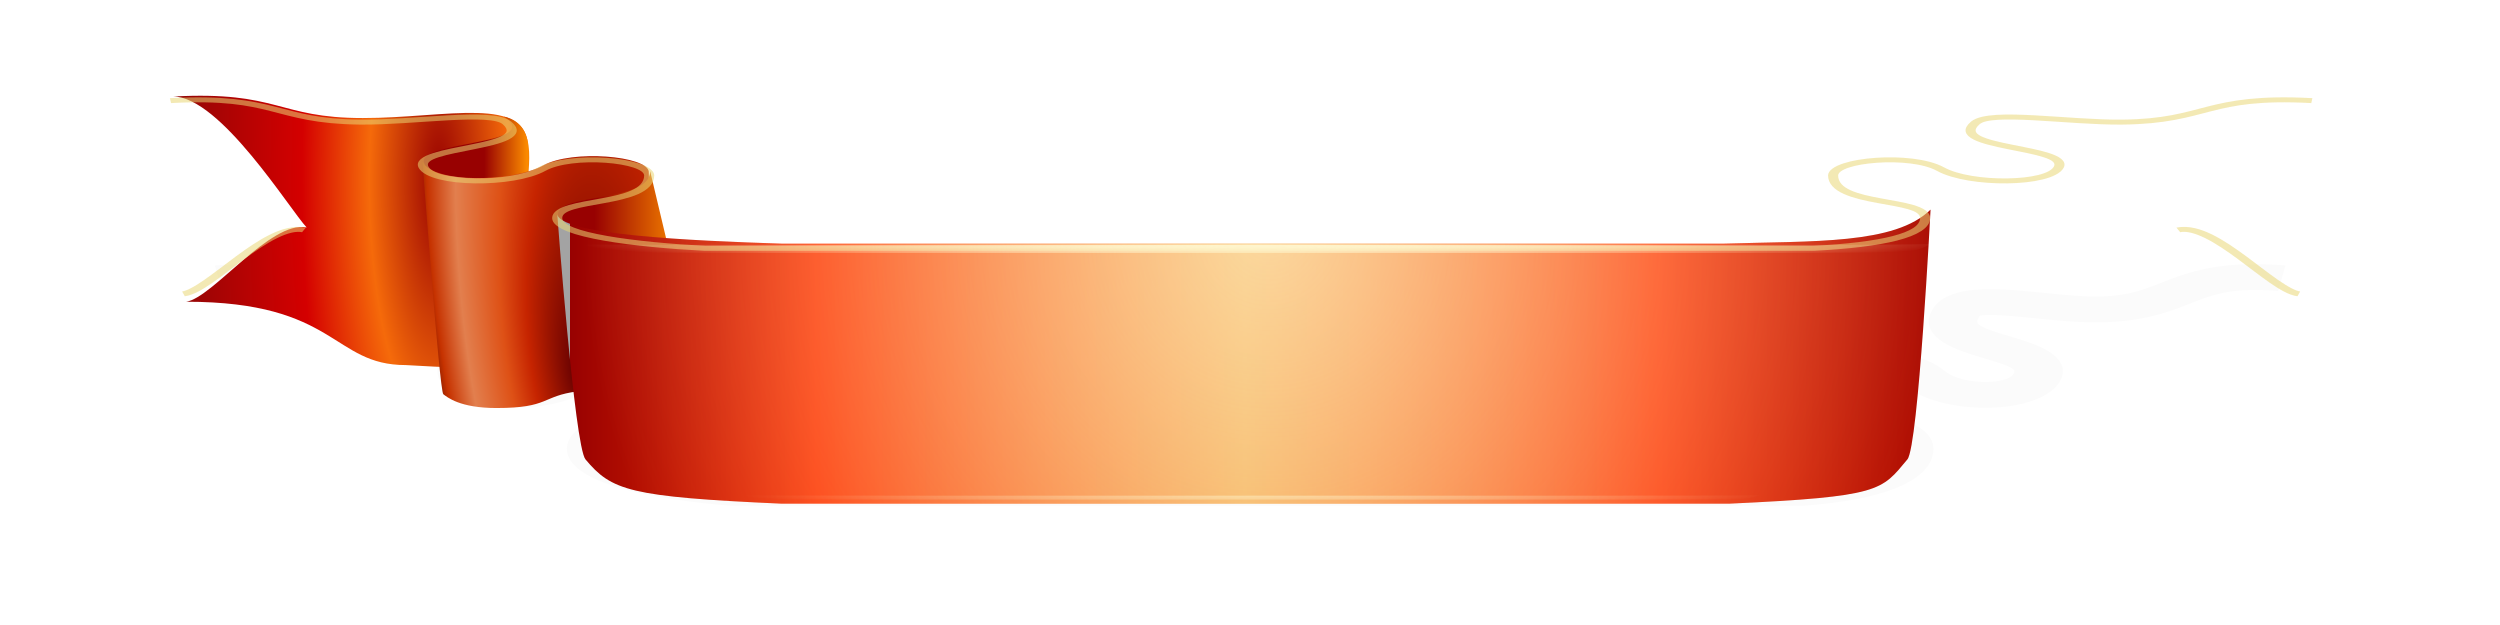 <?xml version="1.0" encoding="UTF-8" standalone="no"?>
<!-- Created with Inkscape (http://www.inkscape.org/) -->
<svg xmlns:rdf="http://www.w3.org/1999/02/22-rdf-syntax-ns#" xmlns="http://www.w3.org/2000/svg" xmlns:cc="http://creativecommons.org/ns#" xmlns:xlink="http://www.w3.org/1999/xlink" xmlns:dc="http://purl.org/dc/elements/1.1/" xmlns:svg="http://www.w3.org/2000/svg" xmlns:inkscape="http://www.inkscape.org/namespaces/inkscape" xmlns:sodipodi="http://sodipodi.sourceforge.net/DTD/sodipodi-0.dtd" xmlns:ns1="http://sozi.baierouge.fr" id="svg7452" viewBox="0 0 512 128" version="1.1" inkscape:version="0.91 r13725">
  <defs id="defs7454">
    <filter id="filter7206" height="1.2" width="1.039" color-interpolation-filters="sRGB" y="-.1" x="-.02">
      <feGaussianBlur id="feGaussianBlur7208" stdDeviation="4.543"/>
    </filter>
    <radialGradient id="radialGradient8365" xlink:href="#linearGradient4989-4-0" gradientUnits="userSpaceOnUse" cy="461.1" cx="638.15" gradientTransform="matrix(-1.958 0 0 -13.995 1862.1 6882.8)" r="45.984"/>
    <linearGradient id="linearGradient4989-4-0">
      <stop id="stop4991-0-7" style="stop-color:#980101" offset="0"/>
      <stop id="stop4993-1-3" style="stop-color:#f56a0a" offset=".201"/>
      <stop id="stop4995-9-7" style="stop-color:#d40000" offset=".395"/>
      <stop id="stop4997-8-4" style="stop-color:#660a0a" offset="1"/>
    </linearGradient>
    <linearGradient id="linearGradient8367" y2="422.99" xlink:href="#linearGradient6387-3-3-6-2-8-4-7" gradientUnits="userSpaceOnUse" x2="649.1" y1="422.99" x1="624.28"/>
    <linearGradient id="linearGradient6387-3-3-6-2-8-4-7">
      <stop id="stop6389-0-5-8-3-6-9-2" style="stop-color:#980101" offset="0"/>
      <stop id="stop6391-6-5-4-3-4-0-4" style="stop-color:#fb8b00" offset=".447"/>
      <stop id="stop6393-0-4-6-3-7-7-4" style="stop-color:#d40000" offset=".814"/>
      <stop id="stop6395-8-3-1-6-7-9-0" style="stop-color:#888888" offset="1"/>
    </linearGradient>
    <radialGradient id="radialGradient8369" fx="920.79" fy="-414.95" xlink:href="#linearGradient8490" gradientUnits="userSpaceOnUse" cy="-407.24" cx="914.62" gradientTransform="matrix(-2.209 0 0 -5.452 2936.9 -2774.2)" r="19.094"/>
    <linearGradient id="linearGradient8490">
      <stop id="stop8492" style="stop-color:#670101" offset="0"/>
      <stop id="stop8494" style="stop-color:#c62400" offset=".283"/>
      <stop id="stop8496" style="stop-color:#de5116" offset=".443"/>
      <stop id="stop8498" style="stop-color:#e27f4e" offset=".694"/>
      <stop id="stop8500" style="stop-color:#c63200" offset=".864"/>
      <stop id="stop8502" style="stop-color:#3c0000" offset="1"/>
    </linearGradient>
    <linearGradient id="linearGradient8371" y2="450.43" xlink:href="#linearGradient6387-3-3-6-2-8-4-7" gradientUnits="userSpaceOnUse" x2="704.67" y1="450.43" x1="652.82"/>
    <linearGradient id="linearGradient8373" y2="478.28" gradientUnits="userSpaceOnUse" x2="827.37" gradientTransform="matrix(2.01 0 0 1 -649.46 0)" y1="478.28" x1="644.83">
      <stop id="stop5855-2-6-7-5-4-8-4" style="stop-color:#a3a3a3" offset="0"/>
      <stop id="stop5857-6-2-8-2-2-5-6" style="stop-color:#980101" offset="0"/>
      <stop id="stop5859-5-5-5-1-4-8-2" style="stop-color:#fd3301" offset=".175"/>
      <stop id="stop5861-1-8-4-9-9-5-9" style="stop-color:#f39f3e" offset=".477"/>
      <stop id="stop5863-8-8-1-8-9-8-8" style="stop-color:#fd3301" offset=".769"/>
      <stop id="stop5865-0-2-5-8-4-3-9" style="stop-color:#980101" offset="1"/>
    </linearGradient>
    <radialGradient id="radialGradient8375" xlink:href="#linearGradient23850-5-3" gradientUnits="userSpaceOnUse" cy="681.68" cx="828.16" gradientTransform="matrix(1 -.017 .009 2.041 -6.561 -919.65)" r="177.95"/>
    <linearGradient id="linearGradient23850-5-3">
      <stop id="stop23852-4-0" style="stop-color:#fff6cf" offset="0"/>
      <stop id="stop23854-5-2" style="stop-color:#fff6cf;stop-opacity:0" offset="1"/>
    </linearGradient>
    <radialGradient id="radialGradient8377" xlink:href="#linearGradient23850-5-3" gradientUnits="userSpaceOnUse" cy="681.68" cx="828.16" gradientTransform="matrix(1 -.001 .009 .062 -6.561 421.64)" r="177.95"/>
    <radialGradient id="radialGradient8379" xlink:href="#linearGradient23850-5-3" gradientUnits="userSpaceOnUse" cy="681.68" cx="828.16" gradientTransform="matrix(.751 -0 .006 .031 199.31 574.66)" r="177.95"/>
    <radialGradient id="radialGradient8381" xlink:href="#linearGradient23850-5-3" gradientUnits="userSpaceOnUse" cy="681.68" cx="828.16" gradientTransform="matrix(.751 -0 .006 .031 199.31 442.45)" r="177.95"/>
  </defs>
  <g id="layer1" transform="translate(-24.071 260.82)">
    <g id="g7993" transform="matrix(1.026 0 0 1.026 -5976.1 -2199.2)">
      <g id="g7995">
        <g id="g7997" transform="matrix(.961 0 0 .961 5808.7 3399.6)">
          <g id="g7999" transform="matrix(1.327 0 0 1.506 -319.01 -2281.9)">
            <path id="path8001" style="opacity:.128;enable-background:new;filter:url(#filter7206);stroke:#000000;stroke-width:13.039;fill:none" d="m543.17 488.82c27.462-4.141 26.976 15.109 49.144 15.776 13.845 0.417 34.088-9.004 38.05 0.566 7.878 19.027-24.559 17.168-21.602 32.562 2.473 12.87 22.964 13.405 30.625 1.394 7.576-11.878 27.607-6.955 27.846 4.549 0 22.797-23.846 16.348-23.846 31.357 0 12.592 20.626 19.646 38.285 22.229h287.29c17.659-2.584 28.921-9.637 28.921-22.229 0-15.009-23.846-8.56-23.846-31.357 0.239-11.505 20.27-16.428 27.846-4.549 7.661 12.011 28.152 11.476 30.625-1.394 2.958-15.393-29.479-13.535-21.602-32.562 3.962-9.57 24.205-0.149 38.05-0.566 22.168-0.668 21.682-19.917 49.144-15.776" transform="matrix(.582 0 0 .273 -10.62 376.55)"/>
            <g id="g8003" transform="matrix(.947 0 0 .947 -493.67 1007.9)">
              <path id="path8005" style="enable-background:new;fill-rule:evenodd;stroke-width:1px;fill:url(#radialGradient8365)" d="m543.67 385.3c27.462-2.969 26.971 11.314 49.144 11.314 21.929 0 42.824-12.471 42.824 16.107l-0.124 110.89c-0.072 7.172-25.761 3.501-31.563 2.891-19.15 0-17.858-33.305-56.922-33.305 6.867-1.923 21.837-42.875 31.229-39.074-4.22-8.969-22.385-68.82-34.588-68.82z" transform="matrix(.638 0 0 .277 489.55 -658.96)"/>
              <path id="path8007" style="enable-background:new;fill-rule:evenodd;stroke-width:1px;fill:url(#linearGradient8367)" d="m616.84 446.99c6.657 6.657 18.305 2.003 18.305-6.044 0-15.305 3.909-40.727-5.784-45.126 10.916 15.085-23.115 12.769-20.618 24.564 2.842 20.115 5.137 23.647 8.096 26.606z" transform="matrix(.638 0 0 .277 489.55 -658.96)"/>
              <path id="path8009" style="enable-background:new;fill-rule:evenodd;stroke-width:1px;fill:url(#radialGradient8369)" d="m877.63-542.72s2.802 33.431 3.439 33.847c0.638 0.416 2.71 2.009 8.768 2.009 8.821 0 7.441-1.748 13.449-2.428 4.17-0.472 12.772-0.61 12.528-2.837l-0.788-29.16c-0.251-2.285-12.615-3.265-17.446-0.904-4.885 2.387-17.995 2.707-19.949-0.526z"/>
              <path id="path8011" style="enable-background:new;fill-rule:evenodd;stroke-width:1px;fill:url(#linearGradient8371)" d="m653.84 473.74c6.657 6.657 19.082-0.746 18.146-8.739l-4.736-40.453c0 16.599-23.889 11.327-23.889 22.847 1.343 20.115 7.52 23.386 10.479 26.345z" transform="matrix(.638 0 0 .277 489.55 -658.96)"/>
            </g>
            <g id="use8013" transform="matrix(-.947 0 0 .947 1425 1007.9)">
              <path id="path9576" style="stroke-width:1px;fill-rule:evenodd;enable-background:new;fill:url(#radialGradient8365)" d="m543.67 385.3c27.462-2.969 26.971 11.314 49.144 11.314 21.929 0 42.824-12.471 42.824 16.107l-0.124 110.89c-0.072 7.172-25.761 3.501-31.563 2.891-19.15 0-17.858-33.305-56.922-33.305 6.867-1.923 21.837-42.875 31.229-39.074-4.22-8.969-22.385-68.82-34.588-68.82z" transform="matrix(.638 0 0 .277 489.55 -658.96)"/>
              <path id="path9578" style="stroke-width:1px;fill-rule:evenodd;enable-background:new;fill:url(#linearGradient8367)" d="m616.84 446.99c6.657 6.657 18.305 2.003 18.305-6.044 0-15.305 3.909-40.727-5.784-45.126 10.916 15.085-23.115 12.769-20.618 24.564 2.842 20.115 5.137 23.647 8.096 26.606z" transform="matrix(.638 0 0 .277 489.55 -658.96)"/>
              <path id="path9580" style="stroke-width:1px;fill-rule:evenodd;enable-background:new;fill:url(#radialGradient8369)" d="m877.63-542.72s2.802 33.431 3.439 33.847c0.638 0.416 2.71 2.009 8.768 2.009 8.821 0 7.441-1.748 13.449-2.428 4.17-0.472 12.772-0.61 12.528-2.837l-0.788-29.16c-0.251-2.285-12.615-3.265-17.446-0.904-4.885 2.387-17.995 2.707-19.949-0.526z"/>
              <path id="path9582" style="stroke-width:1px;fill-rule:evenodd;enable-background:new;fill:url(#linearGradient8371)" d="m653.84 473.74c6.657 6.657 19.082-0.746 18.146-8.739l-4.736-40.453c0 16.599-23.889 11.327-23.889 22.847 1.343 20.115 7.52 23.386 10.479 26.345z" transform="matrix(.638 0 0 .277 489.55 -658.96)"/>
            </g>
            <g id="g8015" style="enable-background:new" transform="matrix(.604 0 0 .262 -30.062 383.9)">
              <path id="path8019" style="fill-rule:evenodd;stroke-width:1px;fill:url(#linearGradient8373)" d="m701.63 599.98c-39.667-3.601-44.174-6.916-50.942-23.335-2.842-6.894-7.327-129.47-7.327-129.47 0 11.289 35.083 14.399 58.125 15.91h244.3c23.041-1.51 44.273 0.572 53.483-17.922 0 0-3.155 124.59-5.997 131.48-6.768 16.418-6.66 19.641-46.292 23.335z"/>
              <path id="path8021" style="opacity:.542;stroke:#e9d675;stroke-width:2.612;fill:none" d="m1094.7 489.53c-6.867-1.923-21.838-37.479-31.229-33.678m-520.33-68.06c27.462-2.969 26.976 10.835 49.144 11.314 13.845 0.299 34.088-6.457 38.05 0.406 7.878 13.645-24.559 12.312-21.602 23.351 2.473 9.23 22.964 9.613 30.625 1 7.576-8.518 27.607-4.988 27.846 3.263 0 16.349-23.846 11.724-23.846 22.487 0 9.03 20.626 14.089 38.285 15.941h287.29c17.659-1.853 28.921-6.911 28.921-15.941 0-10.764-23.846-6.139-23.846-22.487 0.239-8.25 20.27-11.781 27.846-3.263 7.661 8.613 28.152 8.23 30.625-1 2.958-11.039-29.479-9.707-21.602-23.351 3.962-6.863 24.205-0.107 38.05-0.406 22.168-0.479 21.682-14.283 49.144-11.314m-551.57 101.74c6.867-1.923 21.837-37.479 31.229-33.678"/>
              <path id="path8023" style="opacity:.66;fill-rule:evenodd;stroke-width:1px;fill:url(#radialGradient8375)" d="m701.63 599.98c-39.667-3.601-44.174-6.916-50.942-23.335-2.842-6.894-7.327-129.47-7.327-129.47 0 11.289 35.083 14.399 58.125 15.91h244.3c23.041-1.51 44.273 0.572 53.483-17.922 0 0-3.155 124.59-5.997 131.48-6.768 16.418-6.66 19.641-46.292 23.335z"/>
              <path id="path8025" style="fill-rule:evenodd;stroke-width:1px;fill:url(#radialGradient8377)" d="m701.63 467.98c-39.667-0.11-44.174-0.211-50.942-0.712-2.842-0.21-7.327-3.949-7.327-3.949 0 0.344 35.083 0.439 58.125 0.485h244.3c23.041-0.046 44.273 0.017 53.483-0.547 0 0-3.155 3.8-5.997 4.01-6.768 0.501-6.66 0.599-46.292 0.712z"/>
              <path id="path8027" style="opacity:.5;fill-rule:evenodd;stroke-width:1px;fill:url(#radialGradient8379)" d="m731.39 597.83c-29.803-0.055-33.189-0.105-38.274-0.356-2.135-0.105-5.505-1.974-5.505-1.974 0 0.172 26.359 0.22 43.671 0.243h183.55c17.312-0.023 33.264 0.009 40.183-0.273 0 0-2.371 1.9-4.506 2.005-5.085 0.25-5.004 0.299-34.781 0.356z"/>
              <path id="path8029" style="opacity:.5;fill-rule:evenodd;stroke-width:1px;fill:url(#radialGradient8381)" d="m731.39 465.62c-29.803-0.055-33.189-0.105-38.274-0.356-2.135-0.105-5.505-1.974-5.505-1.974 0 0.172 26.359 0.22 43.671 0.243h183.55c17.312-0.023 33.264 0.009 40.183-0.273 0 0-2.371 1.9-4.506 2.005-5.085 0.25-5.004 0.299-34.781 0.356z"/>
            </g>
          </g>
        </g>
      </g>
    </g>
  </g>
</svg>
